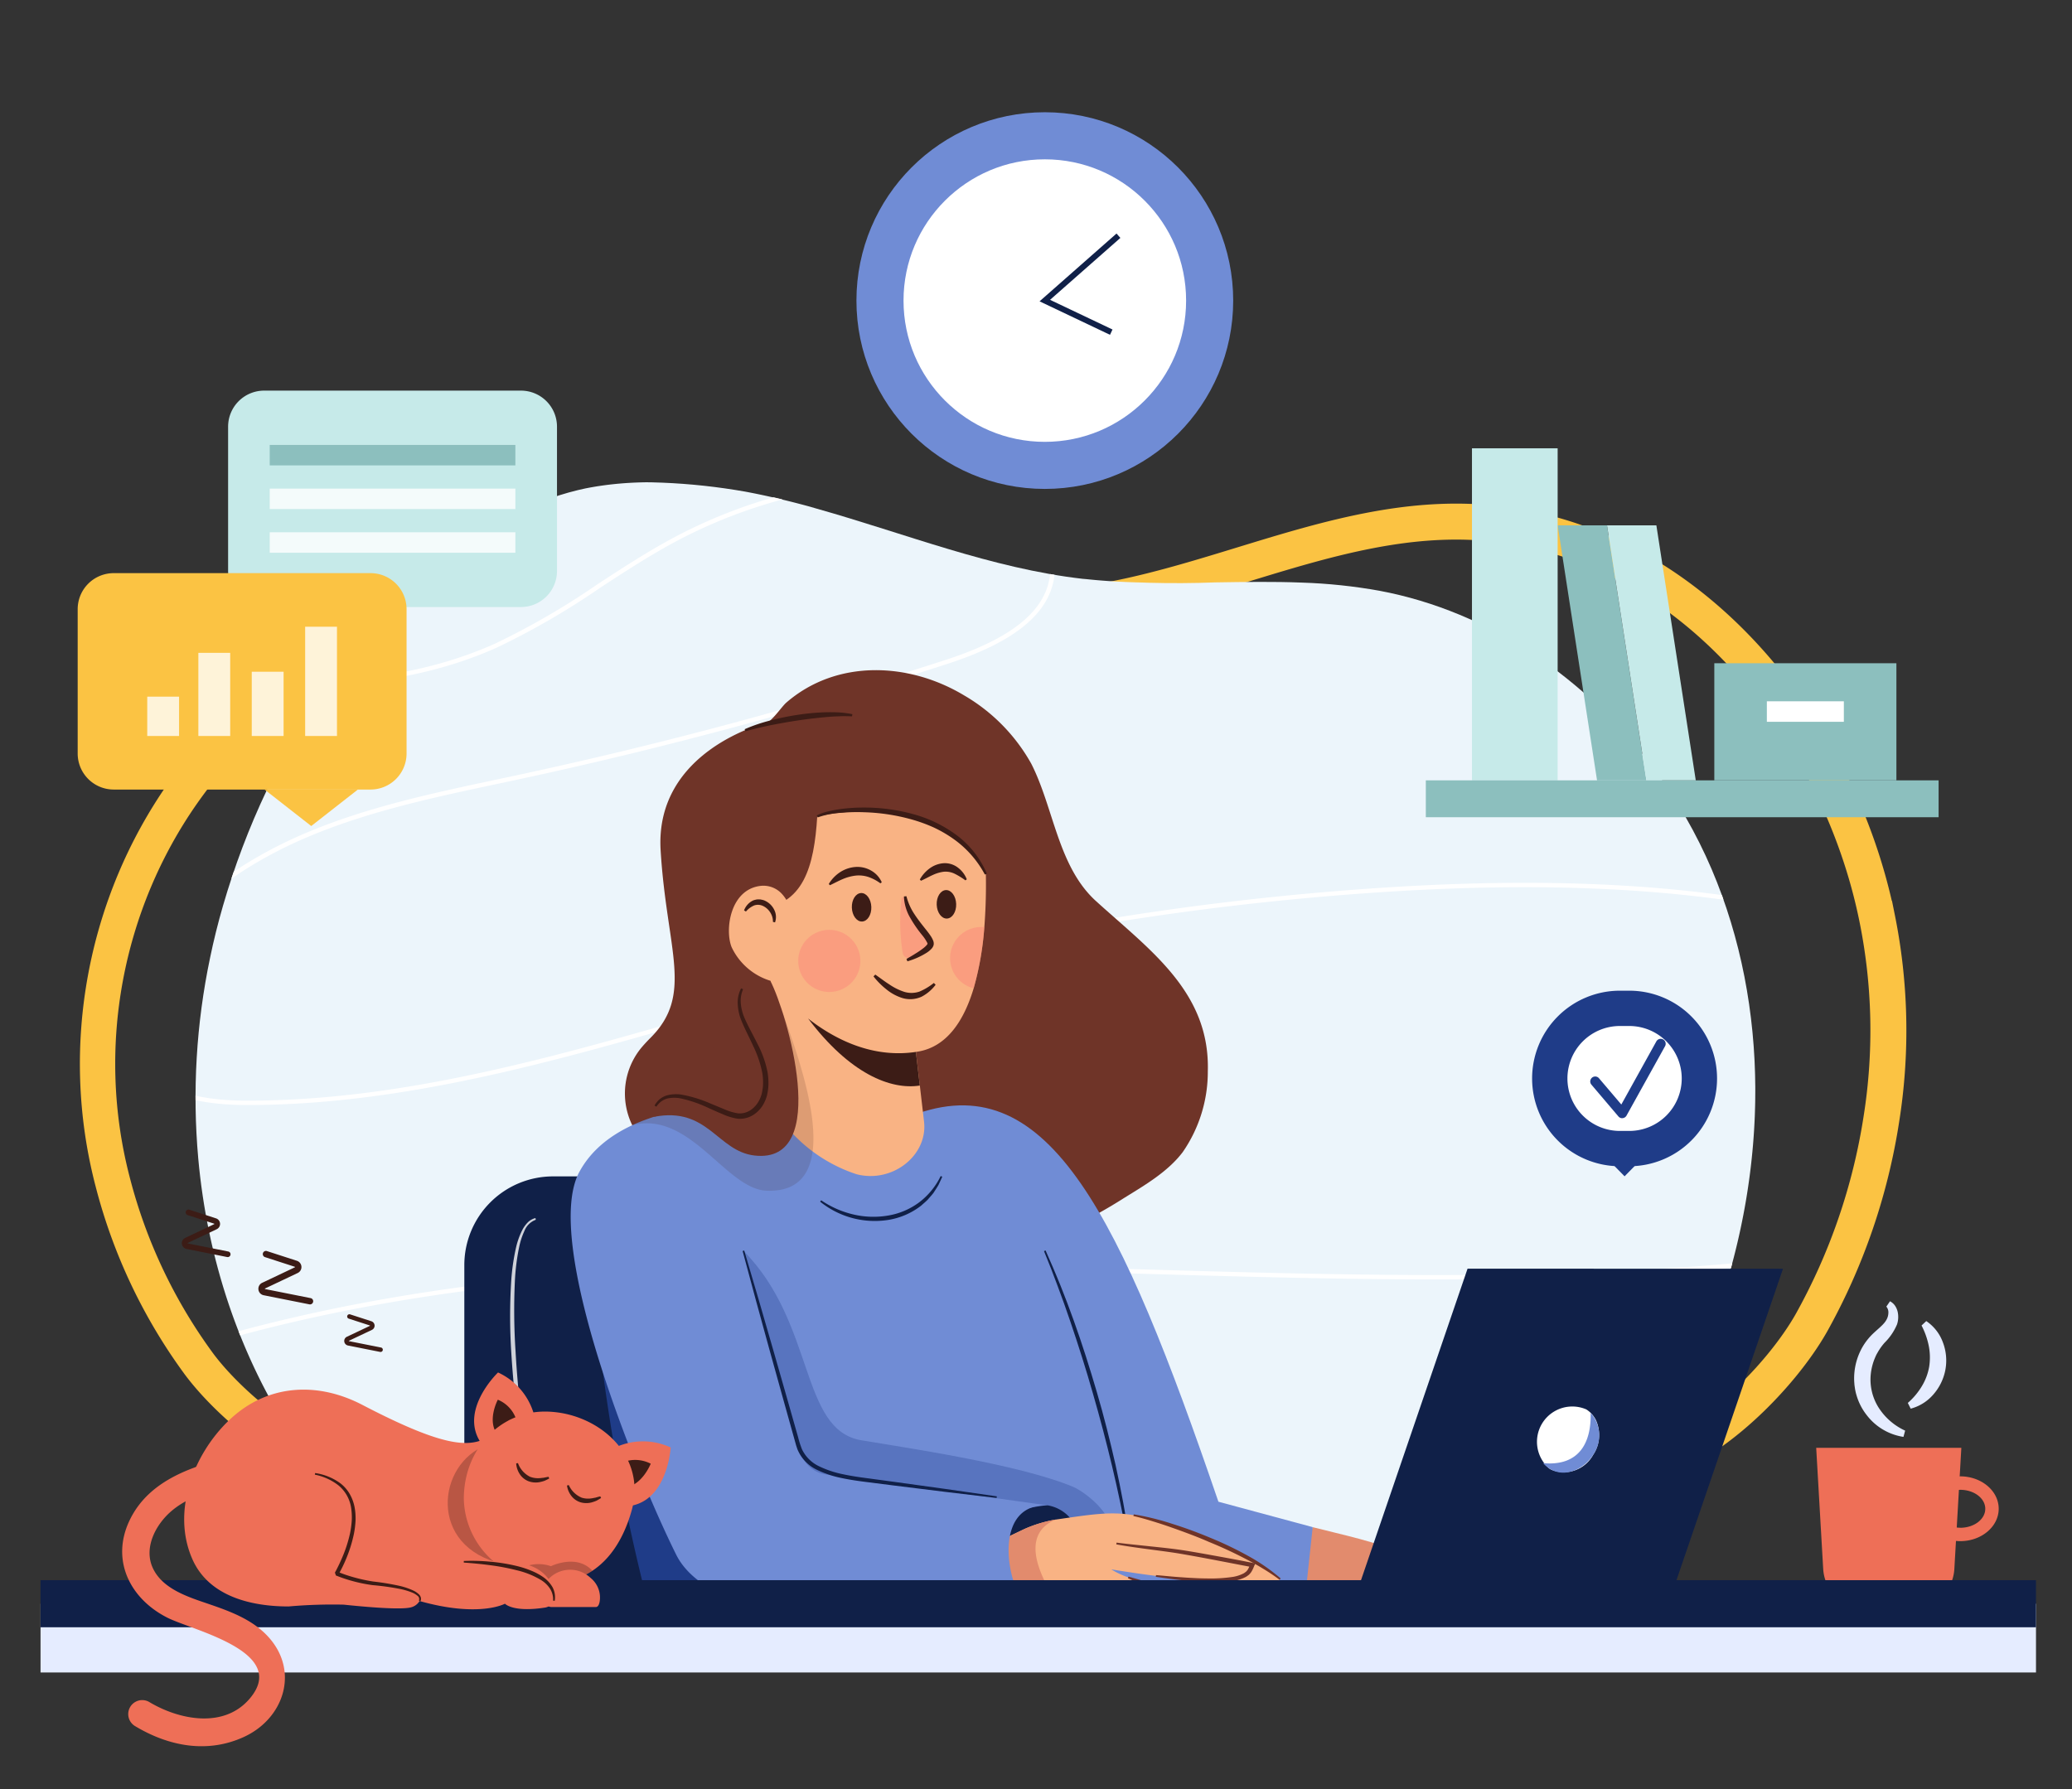 <?xml version="1.0" encoding="UTF-8"?> <svg xmlns="http://www.w3.org/2000/svg" xmlns:xlink="http://www.w3.org/1999/xlink" width="220" height="190" viewBox="0 0 220 190"><rect x="0" y="0" width="220" height="190" fill="#333333" stroke="none"/><defs><clipPath id="clip-path"><rect id="Rectangle_17842" data-name="Rectangle 17842" width="220" height="190" transform="translate(1259 1186)" fill="#fff" stroke="#707070" stroke-width="1"></rect></clipPath><clipPath id="clip-path-2"><rect id="Rectangle_17748" data-name="Rectangle 17748" width="248" height="248" fill="none"></rect></clipPath><clipPath id="clip-path-3"><path id="Path_35241" data-name="Path 35241" d="M321.624,650.617c-15.237,8.872-25.479,24.6-30.318,41.286q-.8,2.753-1.376,5.546a72.4,72.4,0,0,0-1.252,21.272c1.919,21.238,13.454,40.923,34.562,50.893l93.673,1c21.672-5.757,27.9-20.665,33.12-35.762s5.592-32.144-.666-46.841a52.076,52.076,0,0,0-6.113-10.627c-7.108-9.579-17.465-16.743-29.149-18.938a56.662,56.662,0,0,0-8.246-.868c-3.054-.12-6.124-.07-9.2-.021a108.351,108.351,0,0,1-14.09-.382c-9.678-1.113-18.836-4.808-28.21-7.446a66.032,66.032,0,0,0-17.548-2.8,29.786,29.786,0,0,0-15.188,3.692" transform="translate(-288.39 -646.925)" fill="none"></path></clipPath><clipPath id="clip-path-5"><rect id="Rectangle_17749" data-name="Rectangle 17749" width="2.73" height="28.953" fill="none"></rect></clipPath><clipPath id="clip-path-6"><rect id="Rectangle_17751" data-name="Rectangle 17751" width="44.368" height="30.862" fill="none"></rect></clipPath><clipPath id="clip-path-7"><rect id="Rectangle_17752" data-name="Rectangle 17752" width="19.232" height="19.009" fill="none"></rect></clipPath><clipPath id="clip-path-8"><rect id="Rectangle_17753" data-name="Rectangle 17753" width="6.608" height="6.608" fill="none"></rect></clipPath><clipPath id="clip-path-9"><rect id="Rectangle_17754" data-name="Rectangle 17754" width="3.637" height="6.513" fill="none"></rect></clipPath><clipPath id="clip-path-10"><rect id="Rectangle_17755" data-name="Rectangle 17755" width="3.212" height="6.457" fill="none"></rect></clipPath><clipPath id="clip-path-11"><rect id="Rectangle_17757" data-name="Rectangle 17757" width="8.461" height="12.414" fill="none"></rect></clipPath><clipPath id="clip-path-12"><rect id="Rectangle_17758" data-name="Rectangle 17758" width="6.721" height="2.234" fill="none"></rect></clipPath><clipPath id="clip-path-13"><rect id="Rectangle_17765" data-name="Rectangle 17765" width="26.083" height="2.172" fill="none"></rect></clipPath><clipPath id="clip-path-15"><rect id="Rectangle_17772" data-name="Rectangle 17772" width="20.147" height="11.604" fill="none"></rect></clipPath></defs><g id="Mask_Group_6907" data-name="Mask Group 6907" transform="translate(-1259 -1186)" clip-path="url(#clip-path)"><g id="Group_40175" data-name="Group 40175" transform="translate(1224 1131)"><g id="Group_40176" data-name="Group 40176" transform="translate(20 26)"><g id="Group_40136" data-name="Group 40136"><g id="Group_40135" data-name="Group 40135" clip-path="url(#clip-path-2)"><path id="Path_35234" data-name="Path 35234" d="M1691.416,1476.921l-.06,0,.175-3.03h-15.412l.743,12.853a4.554,4.554,0,0,0,4.546,4.291h4.834a4.554,4.554,0,0,0,4.547-4.291l.171-2.966c.15.014.3.023.456.023,2.25,0,4.081-1.544,4.081-3.441s-1.831-3.441-4.081-3.441m0,5.457a3.485,3.485,0,0,1-.374-.022l.231-4c.047,0,.094-.005.143-.005,1.464,0,2.655.9,2.655,2.016s-1.191,2.016-2.655,2.016" transform="translate(-1468.28 -1291.131)" fill="#ee6f57"></path><path id="Path_35235" data-name="Path 35235" d="M1713.84,1362.739a6.055,6.055,0,0,1-3.909-2.323,6.2,6.2,0,0,1-1.086-2.136c-.062-.194-.1-.393-.141-.592-.027-.2-.066-.4-.076-.6a6.515,6.515,0,0,1,.006-1.209,6.7,6.7,0,0,1,.657-2.312,6.161,6.161,0,0,1,.634-1.028,6.415,6.415,0,0,1,.8-.875c.271-.253.533-.471.757-.69a3.79,3.79,0,0,0,.31-.325,2.155,2.155,0,0,0,.231-.327,1.569,1.569,0,0,0,.215-.741.952.952,0,0,0-.215-.679l.388-.566a1.483,1.483,0,0,1,.53.467,1.941,1.941,0,0,1,.281.64,2.541,2.541,0,0,1-.061,1.339,6.044,6.044,0,0,1-1.327,1.959,5.95,5.95,0,0,0-.563.747c-.086.125-.156.262-.233.392s-.14.271-.2.413a6.013,6.013,0,0,0-.466,1.761,5.583,5.583,0,0,0,.783,3.5,6.6,6.6,0,0,0,2.863,2.52Z" transform="translate(-1496.735 -1181.141)" fill="#e5ecff"></path><path id="Path_35236" data-name="Path 35236" d="M1754.571,1374.006a7.43,7.43,0,0,0,1.5-1.792,5.98,5.98,0,0,0,.767-2.045,6.3,6.3,0,0,0-.034-2.178,8.119,8.119,0,0,0-.775-2.207l.5-.47a4.612,4.612,0,0,1,1.757,2.236,5.4,5.4,0,0,1,.276,2.926,5.521,5.521,0,0,1-1.285,2.639,4.775,4.775,0,0,1-2.4,1.5Z" transform="translate(-1537.004 -1196.015)" fill="#e5ecff"></path><path id="Path_35237" data-name="Path 35237" d="M464.068,799.171c-19.682-3.811-33.583-15.279-40.036-33.043-10.264-28.257.734-69.912,30.158-79.064,11.653-3.624,25.964,2.866,37.935,2.778,16.815-.124,31.936-10.443,48.64-9.127,21.747,1.713,37.643,21.747,41.721,42.074a60.057,60.057,0,0,1,.442,21.221,64.7,64.7,0,0,1-7.461,21.723c-3.243,5.7-10.742,13.241-17.119,14.76Z" transform="translate(-368.161 -596.204)" fill="none" stroke="#fbc343" stroke-width="3.82"></path><path id="Path_35238" data-name="Path 35238" d="M327.728,857.446c19.451-4.8,34.313-19.307,39.438-35.9,8.151-26.4-6.04-63.542-36.246-69.869-6.136-1.285-12.6-.96-18.827-.241-10.168,1.175-20.6,2.652-30.846,2.325-9.966-.318-19.63-3.247-29.673-3.021-33.193.747-53.072,32.446-45.454,61.473a56.376,56.376,0,0,0,9.131,19.252c3.685,4.962,11.778,11.315,18.29,12.263Z" transform="translate(-179.139 -657.635)" fill="none" stroke="#fbc343" stroke-width="3.75"></path></g></g><g id="Group_40138" data-name="Group 40138" transform="translate(35.76 80.219)"><g id="Group_40137" data-name="Group 40137" clip-path="url(#clip-path-3)"><path id="Path_35239" data-name="Path 35239" d="M450.032,734.847c-5.217,15.1-11.448,30.005-33.12,35.762l-93.673-1c-21.108-9.969-32.643-29.655-34.562-50.893a72.4,72.4,0,0,1,1.252-21.272q.577-2.79,1.376-5.546c4.839-16.684,15.082-32.414,30.318-41.286,9.79-5.7,22.339-3.819,32.736-.893,9.374,2.638,18.532,6.333,28.21,7.446,7.71.883,15.553.1,23.287.4a56.64,56.64,0,0,1,8.246.868c11.684,2.195,22.041,9.359,29.149,18.938a52.075,52.075,0,0,1,6.113,10.627c6.259,14.7,5.884,31.744.667,46.841" transform="translate(-288.389 -646.925)" fill="#ecf5fb"></path><path id="Path_35240" data-name="Path 35240" d="M69.422,754.389C68.995,749.2,71.9,743.61,77,739.794c4.646-3.475,10.379-5.247,15.882-6.643,30.576-7.761,62.872-6.835,94.1-5.94,27.912.8,56.775,1.628,84.406-3.724,3.934-.762,8.068-1.688,11.587-3.871,3.78-2.345,6.173-6.018,6.245-9.587.136-6.691-7.113-11.277-11.445-13.414-16.454-8.119-36.7-11.173-63.712-9.614a305.223,305.223,0,0,0-60.607,9.729c-4.469,1.187-9.009,2.5-13.4,3.768-15.718,4.544-31.97,9.242-48.547,9.242h-.249c-4.5-.013-10.277-.924-12.246-5.193-1.389-3.013-.221-6.445,1-8.794,4.094-7.851,11.84-12.426,17.618-14.882,6.49-2.758,13.542-4.258,20.362-5.708q1.215-.258,2.427-.518a459.725,459.725,0,0,0,45.262-12.2c7.022-2.285,10.627-5.256,11.018-9.083.347-3.394-2.144-6.367-4.767-7.807-3.143-1.726-6.856-1.95-9.74-1.952h-.041a53.6,53.6,0,0,0-24.98,6.178c-2.838,1.5-5.577,3.288-8.225,5.015a80.452,80.452,0,0,1-11.04,6.391c-7.557,3.363-16.5,4.6-26.593,3.682-7.789-.71-13.726-2.623-18.151-5.847a46.084,46.084,0,0,1-7.053-6.881c-2.619-2.949-5.327-6-8.806-7.979l.23-.4c3.546,2.019,6.28,5.1,8.924,8.074a45.742,45.742,0,0,0,6.979,6.814c4.355,3.173,10.216,5.057,17.919,5.759,10.007.912,18.877-.314,26.362-3.644A80.084,80.084,0,0,0,128.7,654.4c2.657-1.733,5.4-3.525,8.262-5.037a54.072,54.072,0,0,1,25.2-6.232h.041c2.939,0,6.728.233,9.963,2.009,2.758,1.514,5.375,4.656,5.006,8.262-.412,4.029-4.12,7.13-11.337,9.478A460.184,460.184,0,0,1,120.528,675.1q-1.212.261-2.428.518c-6.8,1.446-13.828,2.94-20.277,5.682-5.707,2.426-13.356,6.94-17.387,14.669-1.177,2.257-2.3,5.543-.994,8.385,1.866,4.047,7.46,4.91,11.825,4.923h.248c16.512,0,32.73-4.688,48.418-9.224,4.393-1.27,8.935-2.583,13.409-3.771a305.656,305.656,0,0,1,60.7-9.745c27.1-1.566,47.415,1.5,63.944,9.661,4.432,2.187,11.845,6.893,11.7,13.841-.076,3.724-2.553,7.545-6.465,9.972-3.586,2.224-7.767,3.162-11.744,3.933-27.681,5.361-56.571,4.533-84.508,3.732-31.2-.894-63.464-1.819-93.977,5.925-5.456,1.385-11.137,3.139-15.717,6.565-4.974,3.721-7.807,9.156-7.393,14.184Z" transform="translate(-85.967 -643.606)" fill="#fff"></path></g></g><g id="Group_40173" data-name="Group 40173"><g id="Group_40172" data-name="Group 40172" clip-path="url(#clip-path-2)"><path id="Path_35242" data-name="Path 35242" d="M1220.2,1541.8c6.324,1.621,15.014,3.076,12.244,8.483l-15.756-.016Z" transform="translate(-1065.815 -1350.613)" fill="#e28b6d"></path><path id="Path_35243" data-name="Path 35243" d="M543.221,1291.349h-15.24a9.423,9.423,0,0,1-9.423-9.423V1250.8a9.423,9.423,0,0,1,9.423-9.423h15.24a9.423,9.423,0,0,1,9.423,9.423v31.127a9.423,9.423,0,0,1-9.423,9.423" transform="translate(-454.257 -1087.445)" fill="#102048"></path><g id="Group_40141" data-name="Group 40141" transform="translate(69.161 158.361)" opacity="0.8"><g id="Group_40140" data-name="Group 40140"><g id="Group_40139" data-name="Group 40139" clip-path="url(#clip-path-5)"><path id="Path_35244" data-name="Path 35244" d="M560.482,1277.282a2.073,2.073,0,0,0-1.217,1.206,7.811,7.811,0,0,0-.56,1.734,23.36,23.36,0,0,0-.449,3.659,66.462,66.462,0,0,0,.077,7.408c.14,2.469.367,4.935.665,7.392q.216,1.844.5,3.679c.182,1.224.385,2.445.635,3.658l-.177.04c-.3-1.207-.55-2.423-.778-3.644s-.41-2.45-.582-3.681q-.5-3.693-.722-7.417a60.49,60.49,0,0,1-.008-7.46,22.973,22.973,0,0,1,.535-3.706,8.071,8.071,0,0,1,.645-1.775,3.32,3.32,0,0,1,.556-.783,1.721,1.721,0,0,1,.841-.488Z" transform="translate(-557.752 -1277.105)" fill="#fff"></path></g></g></g><path id="Path_35245" data-name="Path 35245" d="M626.791,1305.093a207.369,207.369,0,0,0,7.036,41.075h16.589Z" transform="translate(-549.069 -1143.261)" fill="#1f3c88"></path><path id="Path_35246" data-name="Path 35246" d="M659.991,859.513a7.65,7.65,0,0,1-2.268-11.536q.44-.527.979-1.065c4.651-4.633,1.753-9.268,1.1-19.928s11.214-13.557,11.237-13.563c.559-.137,1.642-1.733,2.1-2.13,5.355-4.644,13.035-4.3,18.9-.766a19.243,19.243,0,0,1,7.114,7.242c2.4,4.712,2.831,10.919,6.867,14.589,5.754,5.23,12.138,9.67,11.88,18.107a14.977,14.977,0,0,1-2.668,8.565c-1.591,2.093-4.016,3.5-6.2,4.852a53.321,53.321,0,0,1-11.282,5.455c-3.845,1.266-7.732,2.4-11.63,3.489q-.553.154-1.106.305Z" transform="translate(-574.658 -707.667)" fill="#6f3428"></path><path id="Path_35247" data-name="Path 35247" d="M906.941,1181.408c13.933-4.784,21.5,10.811,31.907,41.241l10.012,2.7-1.164,10.837-3.653.762-29.829.125Z" transform="translate(-794.48 -1034.167)" fill="#708cd5"></path><rect id="Rectangle_17750" data-name="Rectangle 17750" width="211.872" height="7.302" transform="translate(19.304 199.315)" fill="#e5ecff"></rect><path id="Path_35248" data-name="Path 35248" d="M731.858,1169.14l31.159,7.8,13.091,39.228-43.734,1.333-2.893-29Z" transform="translate(-639.027 -1024.167)" fill="#708cd5"></path><g id="Group_40144" data-name="Group 40144" transform="translate(88.578 161.832)" opacity="0.3"><g id="Group_40143" data-name="Group 40143"><g id="Group_40142" data-name="Group 40142" clip-path="url(#clip-path-6)"><path id="Path_35249" data-name="Path 35249" d="M719.693,1305.093c7.656,7.707,5.963,19,12.5,20.121,4.33.742,16.634,2.5,22.5,4.946,1.187.495,4.465,2.932,3.957,5.094-.327,1.394-4.695.277-4.695.277l-32.7-3.282-6.924-16.021Z" transform="translate(-714.341 -1305.093)" fill="#1f3c88"></path></g></g></g><path id="Path_35250" data-name="Path 35250" d="M974.4,1524.357c.223-.35,4.91-1.28,5.441-1.208a4.038,4.038,0,0,1,3.116,2.649l-6.937,3.658Z" transform="translate(-853.574 -1334.276)" fill="#102048"></path><path id="Path_35251" data-name="Path 35251" d="M1015.125,1304.814l.8,1.834c.265.613.512,1.233.769,1.85.494,1.241.971,2.489,1.418,3.747.906,2.513,1.708,5.062,2.461,7.625s1.4,5.155,1.992,7.76c.283,1.305.557,2.612.8,3.926s.442,2.635.616,3.959l-.172.025q-.327-1.971-.749-3.924c-.268-1.3-.567-2.6-.874-3.9q-.926-3.887-2.037-7.726c-.728-2.562-1.537-5.1-2.392-7.623-.422-1.263-.88-2.514-1.344-3.762-.237-.622-.464-1.249-.708-1.868l-.745-1.854Z" transform="translate(-889.11 -1143.017)" fill="#102048"></path><path id="Path_35252" data-name="Path 35252" d="M986.965,1537.047s-1.311,1.55-5.45.04c-1.95.226-5.577.053-12.474-1.073,0,0,2.5,1.751,8.169,2.052,0,0-.242,1.668-3.227,1.593-3.593-.09-4.008-.307-7.282-.17-.67.028-2.127,0-3.7-.053-2.753-.09-5.881-.236-5.881-.236l-2.728-4.876,5.444-2.607a14.2,14.2,0,0,1,3.317-.995c3.515-.5,5.735-.9,8.255-.462,2.8.48,11.352,3.317,15.562,6.786" transform="translate(-836.043 -1340.346)" fill="#f9b384"></path><path id="Path_35253" data-name="Path 35253" d="M963.148,1543.93l-.152.084c-2.753-.09-5.881-.236-5.881-.236l-2.728-4.876,5.444-2.607a14.2,14.2,0,0,1,3.317-1c-2,.815-3.639,2.955,0,8.63" transform="translate(-836.043 -1344.923)" fill="#e28b6d"></path><path id="Path_35254" data-name="Path 35254" d="M639.708,1179.856c-7.082-1.451-24.342-2.659-29.165,6.277-3.97,7.356,5.982,31.991,10.293,40.655,1.775,3.566,6.927,5.33,8.931,5.344l28.456-.163c-1.914-.444-4.368-10.717,2.075-10.426l-23.567-3.283a3.228,3.228,0,0,1-2.25-1.414,6.766,6.766,0,0,1-.939-1.906l-6.689-24.5Z" transform="translate(-534.033 -1032.668)" fill="#708cd5"></path><path id="Path_35255" data-name="Path 35255" d="M1163.861,1589.953l-27.764-.017v-2.619h27.925Z" transform="translate(-995.222 -1390.489)" fill="#fff"></path><path id="Path_35256" data-name="Path 35256" d="M1312.571,1356.151l-33.491-.01,12.216-35.721,33.491.01Z" transform="translate(-1120.474 -1156.687)" fill="#102048"></path><path id="Path_35257" data-name="Path 35257" d="M1442.505,1442.768a3.529,3.529,0,0,1-4.408,1.593,2.285,2.285,0,0,1-.254-.14,3.748,3.748,0,0,1,3.931-6.281,2.829,2.829,0,0,1,1.023,1.131,3.826,3.826,0,0,1-.292,3.7" transform="translate(-1258.348 -1259.263)" fill="#fff"></path><path id="Path_35258" data-name="Path 35258" d="M1447.576,1448.388c-1.026,1.64-3.548,2.831-5.317.882,3.835.348,5.127-2.164,5.054-5.339a3.614,3.614,0,0,1,.263,4.457" transform="translate(-1263.419 -1264.884)" fill="#708cd5"></path><path id="Path_35259" data-name="Path 35259" d="M1091.515,1530.851a27.788,27.788,0,0,1,4.167,1.031c1.365.428,2.707.928,4.026,1.482a37.212,37.212,0,0,1,3.873,1.855,20.064,20.064,0,0,1,3.539,2.438l-.116.14a21.065,21.065,0,0,0-1.763-1.182c-.6-.371-1.223-.714-1.853-1.038-1.257-.654-2.543-1.255-3.858-1.788-1.3-.572-2.634-1.059-3.972-1.534q-1-.354-2.023-.665c-.677-.212-1.361-.406-2.051-.559Z" transform="translate(-956.14 -1341.026)" fill="#6f3428"></path><path id="Path_35260" data-name="Path 35260" d="M1086.831,1584.158l1.5.428c.5.134,1,.249,1.505.352s1.012.183,1.522.255,1.024.118,1.538.169l.171.017.014.148a1.409,1.409,0,0,1-.056.553,1.023,1.023,0,0,1-.3.473,1.138,1.138,0,0,1-.487.237,2.321,2.321,0,0,1-.256.036l-.251-.007v-.182l.225-.034c.071-.021.145-.032.211-.059a.849.849,0,0,0,.338-.22.721.721,0,0,0,.176-.34,1.054,1.054,0,0,0,.01-.392l.185.165a15.159,15.159,0,0,1-3.135-.383,13.538,13.538,0,0,1-1.517-.447,15.549,15.549,0,0,1-1.455-.6Z" transform="translate(-952.009 -1387.722)" fill="#6f3428"></path><path id="Path_35261" data-name="Path 35261" d="M1076.844,1555.047c1.2.154,2.416.272,3.627.4s2.424.251,3.635.443,2.4.412,3.6.629,2.4.439,3.59.681l.283.057-.121.262a3.494,3.494,0,0,1-.308.644,1.835,1.835,0,0,1-.257.3,3.219,3.219,0,0,1-.314.222,4.186,4.186,0,0,1-1.369.434,14.128,14.128,0,0,1-2.759.114c-.457-.017-.914-.036-1.369-.077s-.91-.067-1.362-.124c-.907-.095-1.808-.223-2.709-.354l.023-.18c.906.074,1.808.175,2.713.229q.678.053,1.356.083c.452.029.9.037,1.355.042a15.987,15.987,0,0,0,2.679-.157,3.793,3.793,0,0,0,1.216-.39c.088-.05.16-.116.241-.172a1.4,1.4,0,0,0,.183-.218,3.277,3.277,0,0,0,.27-.587l.162.32c-2.391-.45-4.779-.932-7.173-1.347-1.19-.217-2.4-.363-3.605-.525s-2.415-.321-3.617-.543Z" transform="translate(-943.29 -1362.221)" fill="#6f3428"></path><line id="Line_1921" data-name="Line 1921" x2="211.872" transform="translate(19.304 199.315)" fill="none" stroke="#102048" stroke-width="5"></line><path id="Path_35262" data-name="Path 35262" d="M823.346,1243.662a10.134,10.134,0,0,0,3.372,1.493,9.25,9.25,0,0,0,3.65.14,7.587,7.587,0,0,0,3.348-1.388,7.7,7.7,0,0,0,2.321-2.821l.167.072q-.193.434-.4.869c-.155.278-.338.542-.509.815-.189.259-.414.49-.62.737-.222.232-.476.433-.714.652a7.672,7.672,0,0,1-3.52,1.52,9.233,9.233,0,0,1-7.206-1.942Z" transform="translate(-721.156 -1087.191)" fill="#102048"></path><path id="Path_35263" data-name="Path 35263" d="M757,1304.9l1.554,5.281,1.529,5.288,1.513,5.293.752,2.647.376,1.324a9.961,9.961,0,0,0,.41,1.278,3.807,3.807,0,0,0,1.811,1.8,10.6,10.6,0,0,0,2.549.85c.889.191,1.788.32,2.7.438l2.727.369,5.452.755,5.449.784-.023.172-5.467-.648-5.463-.678-2.73-.347c-.908-.112-1.827-.24-2.734-.43a11,11,0,0,1-2.661-.876,4.182,4.182,0,0,1-2.012-2.006,2.191,2.191,0,0,1-.133-.338c-.038-.114-.081-.232-.109-.34l-.185-.663-.371-1.325-.741-2.651-1.473-5.3-1.457-5.308-1.432-5.315Z" transform="translate(-662.981 -1143.095)" fill="#102048"></path><path id="Path_35264" data-name="Path 35264" d="M795.471,1076.807l1.4,12.013c.415,3.575-3.353,6.572-7.173,5.581a16.3,16.3,0,0,1-6.815-4.35,2.768,2.768,0,0,1-.844-1.715l-1.487-14.478Z" transform="translate(-683.758 -940.699)" fill="#f9b384"></path><path id="Path_35265" data-name="Path 35265" d="M824.069,1106.8l.76,6.541c-3.087.484-7.438-1.251-11.853-7.111Z" transform="translate(-712.167 -969.056)" fill="#3c1c16"></path><path id="Path_35266" data-name="Path 35266" d="M795.823,911.78a32.337,32.337,0,0,1-1.134,6.5c-1.033,3.436-2.834,6.208-5.92,6.721-9.087,1.51-15.672-7.523-15.672-7.523l-1.056-12.292,5.484-9.487,12.28-.356,5.989,7.083a58.776,58.776,0,0,1,.03,9.354" transform="translate(-676.308 -784.32)" fill="#f9b384"></path><path id="Path_35267" data-name="Path 35267" d="M748.52,887.885c4.878-.364,6-4.486,6.334-9.829,0,0,13.212-3.272,17.9,6.12l3.557.385-10.771-14.3-16.74,2-3.275,10.867Z" transform="translate(-653.081 -762.35)" fill="#6f3428"></path><path id="Path_35268" data-name="Path 35268" d="M750.7,993.321a2.661,2.661,0,0,0-2.279-.852c-3.24.392-3.8,4.683-3.062,6.509a6.732,6.732,0,0,0,4.111,3.565l2.579-2.728c.206-2.841-.117-5.136-1.349-6.494" transform="translate(-652.676 -869.387)" fill="#f9b384"></path><g id="Group_40147" data-name="Group 40147" transform="translate(82.135 136.453)" opacity="0.15"><g id="Group_40146" data-name="Group 40146"><g id="Group_40145" data-name="Group 40145" clip-path="url(#clip-path-7)"><path id="Path_35269" data-name="Path 35269" d="M678.315,1100.425c1.781,5.064,7.259,19.362-1.689,19-4.312-.173-8.1-8.538-14.249-6.959a16.16,16.16,0,0,1,2.3-.888Z" transform="translate(-662.377 -1100.425)" fill="#3c1c16"></path></g></g></g><path id="Path_35270" data-name="Path 35270" d="M693.27,1073.845c1.726,3.278,6.555,19.5-1.67,18.56-3.964-.451-4.937-5.226-10.685-4.109Z" transform="translate(-596.481 -940.688)" fill="#6f3428"></path><path id="Path_35271" data-name="Path 35271" d="M761.2,1006.525a1.792,1.792,0,0,0-.3-1.025,1.828,1.828,0,0,0-.762-.67,1.233,1.233,0,0,0-.939-.05,2.4,2.4,0,0,0-.866.643l-.2-.119a1.883,1.883,0,0,1,.854-1,1.125,1.125,0,0,1,.337-.126,1.163,1.163,0,0,1,.362-.044l.183.006.177.037a1.264,1.264,0,0,1,.339.116,2.009,2.009,0,0,1,.96.966,1.681,1.681,0,0,1,.077,1.315Z" transform="translate(-664.131 -879.619)" fill="#3c1c16"></path><path id="Path_35272" data-name="Path 35272" d="M923.022,997.719c.029.835.516,1.5,1.087,1.476s1.01-.714.981-1.549-.516-1.5-1.087-1.476-1.01.713-.981,1.549" transform="translate(-808.566 -872.644)" fill="#3c1c16"></path><path id="Path_35273" data-name="Path 35273" d="M850.369,1000.265c.029.835.516,1.5,1.087,1.476s1.01-.714.981-1.549-.516-1.5-1.087-1.476-1.01.713-.981,1.549" transform="translate(-744.922 -874.875)" fill="#3c1c16"></path><path id="Path_35274" data-name="Path 35274" d="M875.506,1069.6a4.432,4.432,0,0,1-1.485,1.265,2.91,2.91,0,0,1-2.039.145,5.052,5.052,0,0,1-1.729-.944,8.052,8.052,0,0,1-1.343-1.355l.188-.194c.514.355,1,.736,1.508,1.056a6.189,6.189,0,0,0,1.567.777,2.627,2.627,0,0,0,1.621-.028,6.538,6.538,0,0,0,1.525-.915Z" transform="translate(-761.164 -936.017)" fill="#3c1c16"></path><path id="Path_35275" data-name="Path 35275" d="M913.424,974.951a7.572,7.572,0,0,0-1.159-.711,2.2,2.2,0,0,0-1.131-.206,3.927,3.927,0,0,0-1.172.345c-.4.176-.8.413-1.256.614l-.124-.13a3.669,3.669,0,0,1,.987-1.139,2.878,2.878,0,0,1,1.5-.591,2.278,2.278,0,0,1,1.583.484,2.848,2.848,0,0,1,.917,1.223Z" transform="translate(-795.918 -852.457)" fill="#3c1c16"></path><path id="Path_35276" data-name="Path 35276" d="M836.087,978.081a4.755,4.755,0,0,0-1.3-.684,3.268,3.268,0,0,0-1.336-.136,4.954,4.954,0,0,0-1.343.361c-.449.186-.89.427-1.38.661l-.124-.13a3.854,3.854,0,0,1,1.134-1.21,3.433,3.433,0,0,1,1.628-.593,2.9,2.9,0,0,1,1.727.372,2.661,2.661,0,0,1,1.138,1.247Z" transform="translate(-727.607 -855.271)" fill="#3c1c16"></path><g id="Group_40150" data-name="Group 40150" transform="translate(99.753 127.748)" opacity="0.5"><g id="Group_40149" data-name="Group 40149"><g id="Group_40148" data-name="Group 40148" clip-path="url(#clip-path-8)"><path id="Path_35277" data-name="Path 35277" d="M804.46,1033.645a3.3,3.3,0,1,0,3.186-3.417,3.3,3.3,0,0,0-3.186,3.417" transform="translate(-804.458 -1030.225)" fill="#fc8879"></path></g></g></g><g id="Group_40153" data-name="Group 40153" transform="translate(115.878 127.445)" opacity="0.5"><g id="Group_40152" data-name="Group 40152"><g id="Group_40151" data-name="Group 40151" clip-path="url(#clip-path-9)"><path id="Path_35278" data-name="Path 35278" d="M938.134,1027.8a32.344,32.344,0,0,1-1.134,6.5,3.306,3.306,0,0,1,.682-6.511,3.771,3.771,0,0,1,.451.012" transform="translate(-934.497 -1027.786)" fill="#fc8879"></path></g></g></g><g id="Group_40156" data-name="Group 40156" transform="translate(110.587 124.293)" opacity="0.5"><g id="Group_40155" data-name="Group 40155"><g id="Group_40154" data-name="Group 40154" clip-path="url(#clip-path-10)"><path id="Path_35279" data-name="Path 35279" d="M891.974,1002.493a.141.141,0,0,1,.276-.026c.739,2.41,3.138,4.172,2.754,4.879a5.317,5.317,0,0,1-2,1.41.637.637,0,0,1-.905-.451,20.778,20.778,0,0,1-.129-5.812" transform="translate(-891.834 -1002.365)" fill="#fc8879"></path></g></g></g><path id="Path_35280" data-name="Path 35280" d="M895.212,1001.428a6.182,6.182,0,0,0,.878,1.949c.393.6.853,1.163,1.318,1.753.118.148.231.3.342.464a2.594,2.594,0,0,1,.308.566.822.822,0,0,1,.043.448.9.9,0,0,1-.211.384,2.52,2.52,0,0,1-.481.411,7.85,7.85,0,0,1-2.091.939l-.1-.249c.317-.188.642-.366.948-.567a8.641,8.641,0,0,0,.885-.609,2.489,2.489,0,0,0,.346-.335.5.5,0,0,0,.059-.1.425.425,0,0,0-.029-.1,4.456,4.456,0,0,0-.559-.837,13.423,13.423,0,0,1-1.282-1.874,4.872,4.872,0,0,1-.639-2.217Z" transform="translate(-783.971 -877.251)" fill="#3c1c16"></path><path id="Path_35281" data-name="Path 35281" d="M690.835,1080.367a3.1,3.1,0,0,0-.247,1.475,4.958,4.958,0,0,0,.354,1.476c.4.942.932,1.863,1.4,2.813a11.069,11.069,0,0,1,1.086,3.036,6.8,6.8,0,0,1,.079,1.647,6.925,6.925,0,0,1-.136.826,3.939,3.939,0,0,1-.306.8,3.2,3.2,0,0,1-1.147,1.274,2.67,2.67,0,0,1-1.691.4,6.249,6.249,0,0,1-1.582-.487c-.492-.2-.973-.42-1.452-.634a13.538,13.538,0,0,0-2.927-1.018,3.428,3.428,0,0,0-1.486,0,2.022,2.022,0,0,0-.652.319,2.242,2.242,0,0,0-.5.546l-.2-.117a2.493,2.493,0,0,1,.517-.654,2.33,2.33,0,0,1,.738-.411,3.756,3.756,0,0,1,1.647-.094,13.945,13.945,0,0,1,3.064.95l1.456.6a5.82,5.82,0,0,0,1.431.432,2.09,2.09,0,0,0,1.324-.326,2.769,2.769,0,0,0,.936-1.053,3.353,3.353,0,0,0,.266-.673,6.5,6.5,0,0,0,.127-.731,6.244,6.244,0,0,0-.058-1.5,11.73,11.73,0,0,0-.99-2.912c-.432-.955-.938-1.874-1.324-2.889a5.319,5.319,0,0,1-.3-1.6,3.217,3.217,0,0,1,.363-1.592Z" transform="translate(-596.934 -946.31)" fill="#3c1c16"></path><path id="Path_35282" data-name="Path 35282" d="M758.616,845.652a17.46,17.46,0,0,1,2.761-.936,27.6,27.6,0,0,1,2.853-.587,24.433,24.433,0,0,1,2.9-.274c.487-.012.975-.011,1.463.013a10.41,10.41,0,0,1,1.455.188l-.032.23c-.478-.015-.951-.031-1.428,0-.476.01-.952.043-1.427.089q-1.425.13-2.846.341c-.947.138-1.888.31-2.828.491-.47.091-.937.2-1.4.307s-.927.233-1.39.358Z" transform="translate(-664.548 -739.211)" fill="#3c1c16"></path><path id="Path_35283" data-name="Path 35283" d="M820.325,926.336a5.286,5.286,0,0,1,1.236-.439c.422-.1.846-.183,1.274-.24a19.077,19.077,0,0,1,2.581-.163,19.64,19.64,0,0,1,5.124.693,13.744,13.744,0,0,1,4.666,2.263,10.024,10.024,0,0,1,3.179,4.059l-.21.1a10.9,10.9,0,0,0-3.279-3.743,13.393,13.393,0,0,0-2.158-1.259,16.492,16.492,0,0,0-2.358-.854,20.831,20.831,0,0,0-4.975-.758,19.708,19.708,0,0,0-2.526.061,8.705,8.705,0,0,0-2.449.486Z" transform="translate(-718.605 -810.733)" fill="#3c1c16"></path><path id="Path_35284" data-name="Path 35284" d="M343.112,1305.223l3.187,1.033a.7.7,0,0,1,.084,1.3l-3.481,1.651.006.047,4.869.97a.338.338,0,0,1-.132.662l-4.869-.97a.7.7,0,0,1-.163-1.32l3.481-1.651,0-.047-3.187-1.033a.338.338,0,0,1,.208-.643" transform="translate(-299.778 -1143.361)" fill="#3c1c16"></path><path id="Path_35285" data-name="Path 35285" d="M277.453,1269.824l2.831.918a.622.622,0,0,1,.075,1.154l-3.091,1.466.005.042,4.324.861a.3.3,0,0,1-.117.588l-4.324-.862a.622.622,0,0,1-.145-1.172l3.091-1.466,0-.041-2.831-.918a.3.3,0,0,1,.185-.571" transform="translate(-242.349 -1112.353)" fill="#3c1c16"></path><path id="Path_35286" data-name="Path 35286" d="M416.4,1359.509l2.244.727a.493.493,0,0,1,.059.915l-2.451,1.162,0,.033,3.429.683a.238.238,0,0,1-.093.466l-3.429-.683a.493.493,0,0,1-.115-.929l2.451-1.162,0-.033-2.244-.727a.238.238,0,1,1,.147-.452" transform="translate(-364.212 -1190.919)" fill="#3c1c16"></path><path id="Path_35287" data-name="Path 35287" d="M1460.917,1112.366h-9.961a2.971,2.971,0,0,1-2.963-2.963v-8.969a2.971,2.971,0,0,1,2.963-2.963h9.961a2.971,2.971,0,0,1,2.963,2.963v8.969a2.971,2.971,0,0,1-2.963,2.963" transform="translate(-1268.443 -961.385)" fill="#fff"></path><path id="Rectangle_17756" data-name="Rectangle 17756" d="M7.447,0h.992a7.447,7.447,0,0,1,7.447,7.447v0a7.447,7.447,0,0,1-7.447,7.447H7.447A7.447,7.447,0,0,1,0,7.447v0A7.447,7.447,0,0,1,7.447,0Z" transform="translate(179.551 136.086)" fill="none" stroke="#1f3c88" stroke-width="3.75"></path><path id="Path_35288" data-name="Path 35288" d="M1491.651,1220.529l-2.887-2.943h5.775Z" transform="translate(-1304.157 -1066.605)" fill="#1f3c88"></path><path id="Path_35289" data-name="Path 35289" d="M1485.881,1131.936a.528.528,0,0,1-.4-.186l-2.887-3.4a.527.527,0,0,1,.8-.683l2.394,2.815,3.728-6.719a.528.528,0,0,1,.923.512l-4.1,7.385a.529.529,0,0,1-.409.269l-.052,0" transform="translate(-1298.64 -984.182)" fill="#1f3c88"></path><path id="Path_35290" data-name="Path 35290" d="M237.779,1479.934c-4.423,1.048-9.33,2.5-11.428,6.959-1.982,4.212.081,8.3,4.062,10.3,2.694,1.348,12.961,3.62,8.7,8.6-2.755,3.219-7.537,2.223-10.683.323a1.485,1.485,0,0,0-1.5,2.562c3.577,2.161,7.694,2.954,11.584,1.167,4.222-1.939,5.884-6.91,2.663-10.547-1.652-1.865-3.985-2.741-6.278-3.53-2.169-.746-5.008-1.58-6.061-3.866-.991-2.152.309-4.611,1.96-6.028,2.136-1.832,5.107-2.446,7.769-3.076,1.858-.44,1.071-3.3-.789-2.862" transform="translate(-197.615 -1296.382)" fill="#ee6f57"></path><path id="Path_35291" data-name="Path 35291" d="M642.78,1475.127c5.029.293,5.39-6.256,5.39-6.256a6.993,6.993,0,0,0-6.664.419Z" transform="translate(-561.959 -1286.148)" fill="#ee6f57"></path><path id="Path_35292" data-name="Path 35292" d="M651.618,1487.226c2-.032,2.988-2.549,2.988-2.549a3.59,3.59,0,0,0-3.335.021Z" transform="translate(-570.513 -1300.231)" fill="#3c1c16"></path><path id="Path_35293" data-name="Path 35293" d="M528.211,1417.487c-3.487-3.635,1.261-8.161,1.261-8.161a6.993,6.993,0,0,1,4.006,5.342Z" transform="translate(-461.592 -1234.57)" fill="#ee6f57"></path><path id="Path_35294" data-name="Path 35294" d="M543.424,1436.406c-1.217-1.473,0-3.747,0-3.747a3.424,3.424,0,0,1,2.049,2.434Z" transform="translate(-475.566 -1255.009)" fill="#3c1c16"></path><path id="Path_35295" data-name="Path 35295" d="M317.938,1446.441a1.251,1.251,0,0,1-.97.731c-3.4.524-4.232-.415-4.232-.415s-2.706,1.507-9.067-.285a1.465,1.465,0,0,1-.843.651c-.973.319-4.752-.009-7.214-.266a53.15,53.15,0,0,0-5.847.192c-3.971,0-8.482-1.06-10.227-5.044-2.21-5.041.115-11.083,3.863-14.691,4-3.856,9.334-4.2,14.186-1.677,11.768,6.132,12.657,4.132,15.677,1.59l2.037,15.453a4.179,4.179,0,0,1,1.674,1,5.2,5.2,0,0,1,.67.849,2.012,2.012,0,0,1,.294,1.916" transform="translate(-244.122 -1247.443)" fill="#ee6f57"></path><g id="Group_40159" data-name="Group 40159" transform="translate(62.536 182.917)" opacity="0.3"><g id="Group_40158" data-name="Group 40158"><g id="Group_40157" data-name="Group 40157" clip-path="url(#clip-path-11)"><path id="Path_35296" data-name="Path 35296" d="M507.507,1475.138c-4.718,2.773-4.873,11.556,4.236,12.414l1.044-3.983Z" transform="translate(-504.325 -1475.138)" fill="#3c1c16"></path></g></g></g><path id="Path_35297" data-name="Path 35297" d="M535.925,1453.362c-.958,3.366-2.539,5.295-4.16,6.367a7.5,7.5,0,0,1-4.157,1.271,9.732,9.732,0,0,1-2.939-.459,8.991,8.991,0,0,1-6.556-8.451c0-5.245,3.81-9.266,8.606-9.266,5.49,0,10.912,4.532,9.207,10.537" transform="translate(-453.866 -1263.915)" fill="#ee6f57"></path><g id="Group_40162" data-name="Group 40162" transform="translate(71.177 194.852)" opacity="0.3"><g id="Group_40161" data-name="Group 40161"><g id="Group_40160" data-name="Group 40160" clip-path="url(#clip-path-12)"><path id="Path_35298" data-name="Path 35298" d="M580.733,1572.346a7.5,7.5,0,0,1-4.157,1.271c-.074,0-.146,0-.22,0a5.194,5.194,0,0,0-.67-.849,4.181,4.181,0,0,0-1.674-1,4.016,4.016,0,0,1,2.325.093s2.713-1.349,4.39.477l.006.006" transform="translate(-574.012 -1571.383)" fill="#3c1c16"></path></g></g></g><path id="Path_35299" data-name="Path 35299" d="M584.782,1579.882a1.574,1.574,0,0,0,.273,2.152.818.818,0,0,0,.479.2h4.729c.226,0,.347-.242.408-.557a2.67,2.67,0,0,0-.951-2.527,3.159,3.159,0,0,0-4.938.735" transform="translate(-512.004 -1382.566)" fill="#ee6f57"></path><path id="Path_35300" data-name="Path 35300" d="M518.1,1570.642a21.408,21.408,0,0,1,2.868.083,18.889,18.889,0,0,1,2.841.473,10.294,10.294,0,0,1,1.381.449,6.572,6.572,0,0,1,1.3.68,3.389,3.389,0,0,1,1.024,1.086,2.264,2.264,0,0,1,.241,1.461l-.173-.019a2.14,2.14,0,0,0-.336-1.285,3.046,3.046,0,0,0-.973-.921,9,9,0,0,0-2.575-1.025,22.863,22.863,0,0,0-2.774-.527c-.936-.126-1.881-.218-2.826-.283Z" transform="translate(-453.856 -1375.868)" fill="#3c1c16"></path><path id="Path_35301" data-name="Path 35301" d="M390.562,1495.464a5.978,5.978,0,0,1,2.676,1.084,3.892,3.892,0,0,1,.978,1.106,4.572,4.572,0,0,1,.527,1.383,6.526,6.526,0,0,1,.112,1.466,10.05,10.05,0,0,1-.181,1.448,14.626,14.626,0,0,1-.877,2.758c-.186.445-.4.878-.627,1.3l-.088.159-.046.081,0,.005c.021.07-.2-.587-.1-.308l.01,0,.02.008.041.016.328.129c.219.084.441.161.664.235a17.315,17.315,0,0,0,2.741.65,27.218,27.218,0,0,1,2.829.47,7.435,7.435,0,0,1,1.375.468,2.3,2.3,0,0,1,.627.41.752.752,0,0,1,.214.343.548.548,0,0,1-.053.413l-.153-.083a.423.423,0,0,0-.158-.517,2.09,2.09,0,0,0-.579-.34,7.285,7.285,0,0,0-1.343-.391,27.044,27.044,0,0,0-2.814-.388,16.24,16.24,0,0,1-2.817-.632c-.229-.074-.458-.151-.684-.236l-.338-.129-.042-.016-.021-.008-.011,0c.093.277-.133-.38-.108-.314l0,0,.042-.075.083-.154c.219-.414.418-.841.606-1.271a14.182,14.182,0,0,0,.873-2.668,9.637,9.637,0,0,0,.185-1.381,6.731,6.731,0,0,0-.076-1.377,3.839,3.839,0,0,0-1.326-2.326,5.949,5.949,0,0,0-2.52-1.147Z" transform="translate(-342.103 -1310.026)" fill="#3c1c16"></path><path id="Path_35302" data-name="Path 35302" d="M606.682,1505.749a2.61,2.61,0,0,0,1.38,1.343,2.3,2.3,0,0,0,.953.081c.166-.015.333-.061.5-.086.167-.049.336-.1.513-.138l.085.173c-.155.1-.319.195-.484.287a4.149,4.149,0,0,1-.543.189,2.22,2.22,0,0,1-1.188-.028,1.945,1.945,0,0,1-.97-.706,2.3,2.3,0,0,1-.437-1.065Z" transform="translate(-531.29 -1319.036)" fill="#3c1c16"></path><path id="Path_35303" data-name="Path 35303" d="M563.146,1486.961a2.61,2.61,0,0,0,1.271,1.445,2.3,2.3,0,0,0,.944.155c.167,0,.337-.035.51-.046.17-.036.343-.072.523-.1l.072.179c-.163.09-.333.17-.505.248a4.125,4.125,0,0,1-.556.146,2.218,2.218,0,0,1-1.182-.12,1.946,1.946,0,0,1-.912-.779,2.3,2.3,0,0,1-.354-1.1Z" transform="translate(-493.149 -1302.578)" fill="#3c1c16"></path><path id="Path_35304" data-name="Path 35304" d="M1458.922,710.911h5.239l-4.183-27.082h-5.238Z" transform="translate(-1274.351 -599.035)" fill="#8cbfbe"></path><path id="Path_35305" data-name="Path 35305" d="M1501.205,710.911h5.239l-4.183-27.082h-5.239Z" transform="translate(-1311.391 -599.035)" fill="#c6eae9"></path><rect id="Rectangle_17759" data-name="Rectangle 17759" width="19.333" height="12.437" transform="translate(197.022 99.436)" fill="#8cbfbe"></rect><rect id="Rectangle_17760" data-name="Rectangle 17760" width="8.175" height="2.178" transform="translate(202.601 103.477)" fill="#fff"></rect><rect id="Rectangle_17761" data-name="Rectangle 17761" width="9.097" height="35.263" transform="translate(171.29 76.61)" fill="#c6eae9"></rect><rect id="Rectangle_17762" data-name="Rectangle 17762" width="54.445" height="3.916" transform="translate(166.391 111.873)" fill="#8cbfbe"></rect><path id="Path_35306" data-name="Path 35306" d="M909.469,367.667a17.5,17.5,0,1,1-17.5-17.5,17.5,17.5,0,0,1,17.5,17.5" transform="translate(-766.031 -306.745)" fill="#fff"></path><circle id="Ellipse_1545" data-name="Ellipse 1545" cx="17.502" cy="17.502" r="17.502" transform="translate(108.434 43.42)" fill="none" stroke="#708cd5" stroke-width="5"></circle><path id="Path_35307" data-name="Path 35307" d="M1018.592,444.649l-7.479-3.556,8.171-7.2.41.465-7.466,6.576,6.63,3.152Z" transform="translate(-885.735 -380.092)" fill="#102048"></path><path id="Path_35308" data-name="Path 35308" d="M347.385,591.4H320.12a3.827,3.827,0,0,1-3.827-3.827V572.244a3.827,3.827,0,0,1,3.827-3.827h27.266a3.827,3.827,0,0,1,3.827,3.827v15.329a3.827,3.827,0,0,1-3.827,3.827" transform="translate(-277.073 -497.933)" fill="#c6eae9"></path><rect id="Rectangle_17763" data-name="Rectangle 17763" width="26.083" height="2.172" transform="translate(43.638 76.252)" fill="#8cbfbe"></rect><g id="Group_40165" data-name="Group 40165" transform="translate(43.638 80.889)" opacity="0.8"><g id="Group_40164" data-name="Group 40164"><g id="Group_40163" data-name="Group 40163" clip-path="url(#clip-path-13)"><rect id="Rectangle_17764" data-name="Rectangle 17764" width="26.083" height="2.172" transform="translate(0 0)" fill="#fff"></rect></g></g></g><g id="Group_40168" data-name="Group 40168" transform="translate(43.638 85.527)" opacity="0.8"><g id="Group_40167" data-name="Group 40167"><g id="Group_40166" data-name="Group 40166" clip-path="url(#clip-path-13)"><rect id="Rectangle_17766" data-name="Rectangle 17766" width="26.083" height="2.172" transform="translate(0 0)" fill="#fff"></rect></g></g></g><path id="Path_35309" data-name="Path 35309" d="M352.443,913.933l-4.957-3.877H357.4Z" transform="translate(-304.398 -797.209)" fill="#fbc343"></path><path id="Path_35310" data-name="Path 35310" d="M218.573,747.719H191.307a3.827,3.827,0,0,1-3.827-3.827V728.563a3.827,3.827,0,0,1,3.827-3.827h27.266a3.827,3.827,0,0,1,3.827,3.827v15.329a3.827,3.827,0,0,1-3.827,3.827" transform="translate(-164.232 -634.869)" fill="#fbc343"></path><g id="Group_40171" data-name="Group 40171" transform="translate(30.634 95.557)" opacity="0.8"><g id="Group_40170" data-name="Group 40170"><g id="Group_40169" data-name="Group 40169" clip-path="url(#clip-path-15)"><rect id="Rectangle_17768" data-name="Rectangle 17768" width="3.38" height="4.178" transform="translate(0 7.426)" fill="#fff"></rect><rect id="Rectangle_17769" data-name="Rectangle 17769" width="3.38" height="8.83" transform="translate(5.428 2.774)" fill="#fff"></rect><rect id="Rectangle_17770" data-name="Rectangle 17770" width="3.38" height="6.824" transform="translate(11.097 4.779)" fill="#fff"></rect><rect id="Rectangle_17771" data-name="Rectangle 17771" width="3.38" height="11.604" transform="translate(16.766 0)" fill="#fff"></rect></g></g></g></g></g></g></g></g></svg> 